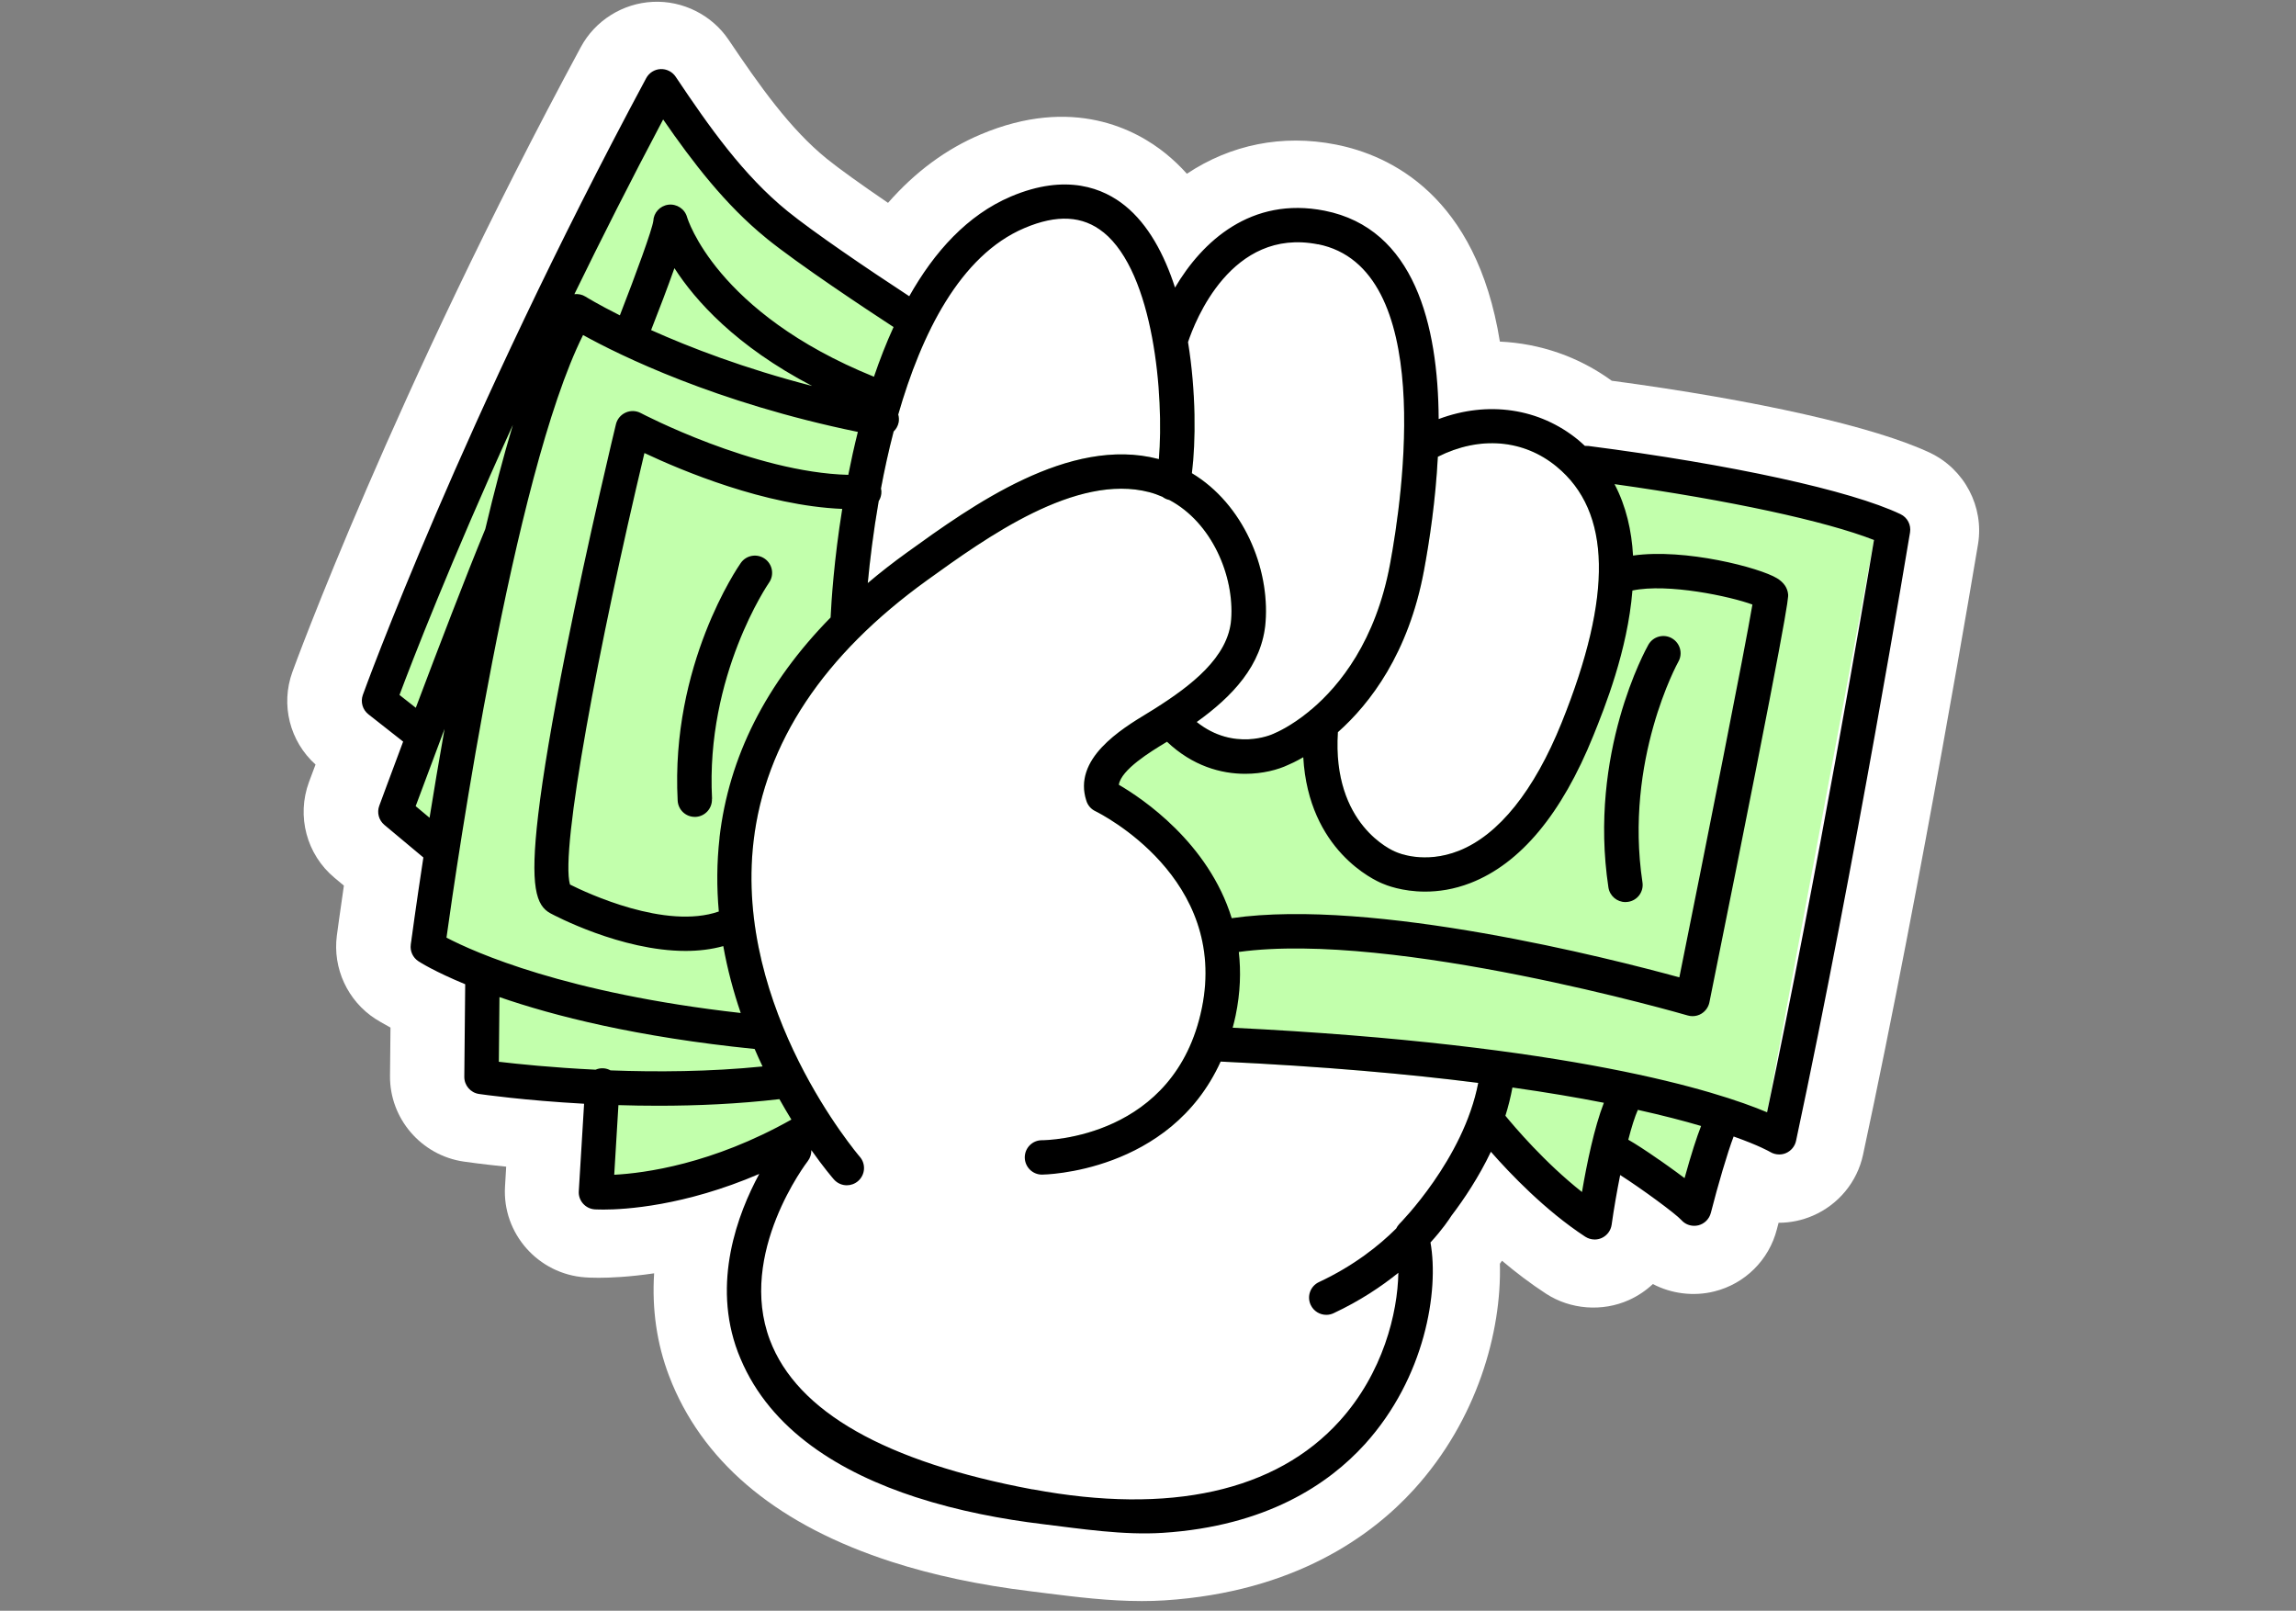<svg xmlns="http://www.w3.org/2000/svg" width="201" height="141" viewBox="0 0 201 141" fill="none"><rect x="0" y="0" width="201" height="141" fill="#808080" stroke="none"/><path d="M27.622 66.925C25.367 64.893 24.551 61.7 25.597 58.821C25.681 58.58 34.457 34.484 50.853 4.111C52.098 1.802 54.51 0.287 57.151 0.161C59.779 0.034 62.324 1.315 63.786 3.485C66.482 7.489 69.165 11.301 72.404 13.916C73.462 14.77 75.36 16.135 77.741 17.758C80.116 15.046 82.83 13.044 85.846 11.77C93.914 8.361 99.462 11.349 102.048 13.441C102.701 13.97 103.323 14.56 103.904 15.209C107.729 12.666 112.25 11.728 116.946 12.654C121.702 13.592 129.25 17.127 131.305 29.902C134.823 30.065 138.207 31.225 141.096 33.329C153.812 35.031 164.164 37.369 168.957 39.636C171.979 41.067 173.707 44.361 173.163 47.644C173.115 47.933 168.31 76.821 163.095 101.092C162.587 103.46 160.943 105.45 158.701 106.418C157.752 106.827 156.743 107.038 155.703 107.038C155.655 107.23 155.601 107.422 155.552 107.615C154.863 110.302 152.754 112.388 150.065 113.05C148.264 113.5 146.312 113.248 144.698 112.4C144.094 112.971 143.386 113.446 142.601 113.801C140.268 114.853 137.47 114.631 135.348 113.248C133.989 112.364 132.695 111.378 131.493 110.362C131.432 110.446 131.372 110.531 131.305 110.621C131.468 116.567 129.329 124.28 123.787 130.376C120.125 134.405 113.362 139.359 101.946 140.092C101.281 140.134 100.616 140.152 99.957 140.152C97.05 140.152 94.18 139.791 91.587 139.467L90.245 139.298C85.785 138.757 81.669 137.886 78.013 136.701C68.331 133.569 61.889 128.344 58.861 121.166C58.758 120.925 58.661 120.685 58.571 120.438C57.495 117.619 57.066 114.583 57.265 111.462C55.066 111.787 53.385 111.853 52.406 111.853C51.796 111.853 51.397 111.829 51.234 111.817C47.112 111.535 43.963 107.969 44.211 103.869L44.314 102.126C42.181 101.909 40.839 101.717 40.597 101.681C36.88 101.14 34.106 97.911 34.143 94.178L34.185 89.951C33.484 89.572 33.049 89.302 32.855 89.182C30.432 87.612 29.114 84.757 29.489 81.901C29.519 81.666 29.737 80.055 30.105 77.524L29.284 76.839C26.842 74.807 25.941 71.446 27.053 68.446C27.096 68.326 27.295 67.791 27.616 66.943L27.622 66.925Z" fill="white"></path><path d="M164.055 47.277C148.401 40.947 135.21 38.104 125.953 36.676C107.07 33.773 98.493 35.839 85.694 30.647C72.281 25.202 63.463 15.529 58.096 8.175C49.549 25.112 40.996 42.055 32.45 58.992L36.401 61.961L33.648 72.207H37.636L35.967 82.687L42.725 85.56L43.677 92.944L51.133 96.612L52.073 105.858L71.046 100.678L131.795 97.666L138.138 105.864L141.848 102.864L148.919 105.864L151.147 97.371H154.695C157.815 80.675 160.935 63.979 164.055 47.277Z" fill="#C2FFAC"></path><path d="M96.602 20.342C94.795 18.878 92.53 18.752 89.675 19.968C84.032 22.365 80.653 29.262 78.635 36.285C78.695 36.502 78.713 36.73 78.671 36.965C78.611 37.285 78.448 37.562 78.231 37.773C77.792 39.465 77.424 41.151 77.123 42.76C77.141 42.838 77.153 42.916 77.159 42.995C77.171 43.314 77.087 43.615 76.924 43.868C76.442 46.639 76.147 49.138 75.967 51.041C77.057 50.12 78.207 49.222 79.43 48.343C85.068 44.278 93.59 38.14 101.396 40.176C101.414 40.176 101.432 40.188 101.451 40.194C101.92 34.677 101.011 23.913 96.608 20.342H96.602Z" fill="white"></path><path d="M115.382 21.39C107.781 19.884 104.601 28.154 104.004 29.948C104.715 34.303 104.685 38.682 104.342 41.422C108.835 44.121 111.148 49.692 110.793 54.438C110.509 58.251 107.823 61.01 104.763 63.202C108.022 65.798 111.353 64.298 111.497 64.226C111.527 64.208 111.57 64.196 111.6 64.178C111.726 64.124 112.979 63.6 114.587 62.287C114.665 62.208 114.744 62.142 114.834 62.082C117.285 59.998 120.436 56.119 121.688 49.385C122.815 43.332 125.694 23.425 115.37 21.378L115.382 21.39Z" fill="white"></path><path d="M136.27 40.845C133.367 38.453 129.524 38.146 125.874 39.983C125.676 43.82 125.134 47.398 124.658 49.952C123.309 57.203 119.942 61.588 117.123 64.094C116.599 72.219 121.929 74.466 122.152 74.556C122.182 74.568 122.224 74.586 122.255 74.598C122.351 74.64 124.682 75.676 127.724 74.472C131.205 73.086 134.313 69.214 136.71 63.269C141.203 52.12 141.059 44.79 136.276 40.851L136.27 40.845Z" fill="white"></path><path d="M90.416 130.372C102.414 132.613 111.702 130.553 117.267 124.397C121.08 120.187 122.357 114.929 122.417 111.417C120.923 112.622 119.05 113.875 116.749 114.953C116.545 115.049 116.328 115.097 116.111 115.097C115.545 115.097 115.003 114.778 114.744 114.23C114.388 113.477 114.714 112.58 115.466 112.23C118.532 110.797 120.749 109.014 122.224 107.544C122.297 107.4 122.387 107.261 122.502 107.141C122.562 107.081 128.127 101.467 129.41 94.793C123.291 94.016 115.852 93.348 106.859 92.926C102.42 102.696 91.344 102.822 91.217 102.822C90.386 102.822 89.718 102.148 89.712 101.317C89.712 100.485 90.38 99.811 91.211 99.811C91.687 99.811 102.86 99.63 105.209 88.276C107.57 76.863 96.361 71.237 95.885 71.002C95.518 70.827 95.241 70.508 95.114 70.123C93.88 66.425 98.162 63.822 100.463 62.425C100.692 62.287 100.903 62.16 101.089 62.04C104.257 60.034 107.534 57.54 107.781 54.222C108.064 50.409 106.088 45.741 102.366 43.766C102.137 43.717 101.939 43.621 101.764 43.488C101.396 43.332 101.017 43.187 100.619 43.085C94.193 41.404 86.357 47.048 81.165 50.788C72.088 57.33 66.974 65.021 65.968 73.652C64.258 88.373 75.136 101.106 75.268 101.256C75.816 101.883 75.75 102.834 75.124 103.382C74.84 103.629 74.485 103.756 74.136 103.756C73.714 103.756 73.299 103.581 72.997 103.238C72.877 103.099 72.1 102.196 71.028 100.678C71.034 101.015 70.938 101.353 70.715 101.642C70.654 101.72 64.529 109.713 67.402 117.308C69.775 123.572 77.509 127.969 90.398 130.378L90.416 130.372Z" fill="white"></path><path d="M80.207 131.071C73.606 128.926 67.468 125.24 64.818 118.91C64.746 118.735 64.673 118.555 64.601 118.374C62.294 112.272 64.589 106.231 66.468 102.762C59.903 105.581 54.705 105.882 52.82 105.882C52.38 105.882 52.121 105.864 52.067 105.864C51.242 105.81 50.615 105.093 50.67 104.274L51.133 96.618C45.893 96.329 42.225 95.805 41.936 95.763C41.189 95.655 40.641 95.01 40.647 94.257L40.725 86.156C38.057 85.054 36.762 84.235 36.63 84.144C36.142 83.825 35.883 83.259 35.961 82.687C36.021 82.247 36.407 79.356 37.063 75.061L33.648 72.207C33.16 71.797 32.98 71.128 33.203 70.532C33.227 70.472 34.07 68.177 35.292 64.918L32.251 62.527C31.739 62.124 31.546 61.443 31.763 60.835C31.847 60.6 40.448 36.857 56.572 6.837C56.825 6.374 57.295 6.073 57.825 6.048C58.349 6.024 58.855 6.277 59.15 6.717C62.102 11.126 65.071 15.342 68.944 18.486C71.172 20.293 75.858 23.485 79.599 25.931C81.797 22.034 84.688 18.823 88.495 17.203C93.38 15.131 96.626 16.499 98.493 18.01C100.517 19.649 101.92 22.245 102.866 25.172C105.233 21.148 109.528 17.173 115.96 18.444C123.827 20.004 125.899 28.442 125.947 36.682C130.235 35.074 134.753 35.706 138.18 38.525C138.378 38.688 138.559 38.862 138.746 39.031C138.842 39.025 138.945 39.031 139.047 39.037C151.569 40.651 162.037 42.94 166.374 45.006C166.982 45.295 167.32 45.946 167.211 46.608C167.163 46.897 162.417 75.604 157.231 99.871C157.128 100.347 156.797 100.744 156.352 100.937C156.159 101.021 155.96 101.057 155.755 101.057C155.484 101.057 155.207 100.985 154.972 100.841C154.942 100.822 154.015 100.28 151.768 99.485C151.226 100.907 150.395 103.738 149.774 106.171C149.636 106.707 149.214 107.129 148.678 107.261C148.558 107.291 148.437 107.303 148.317 107.303C147.895 107.303 147.485 107.129 147.196 106.803C146.672 106.225 143.697 104.045 141.836 102.858C141.553 104.28 141.288 105.791 141.089 107.207C141.017 107.719 140.691 108.153 140.222 108.369C140.023 108.46 139.812 108.502 139.601 108.502C139.312 108.502 139.029 108.418 138.776 108.255C135.277 105.966 132.199 102.738 130.518 100.822C129.452 103.051 128.169 104.972 127.067 106.418C126.868 106.731 126.278 107.617 125.23 108.761C125.983 112.989 124.772 120.578 119.49 126.415C116.304 129.932 110.847 133.594 101.8 134.179C98.361 134.401 94.657 133.829 91.254 133.414C87.784 132.992 83.917 132.275 80.195 131.065L80.207 131.071ZM69.281 98.004C68.938 97.444 68.588 96.847 68.233 96.215C64.631 96.636 61.011 96.793 57.65 96.793C56.44 96.793 55.265 96.775 54.139 96.739L53.772 102.834C56.428 102.696 62.349 101.907 69.281 98.004ZM52.139 93.637C52.35 93.546 52.579 93.498 52.826 93.516C53.049 93.528 53.26 93.595 53.446 93.697C57.446 93.848 62.126 93.823 66.757 93.354C66.522 92.86 66.288 92.348 66.065 91.824C55.735 90.782 48.459 88.921 43.725 87.282L43.671 92.944C45.303 93.137 48.357 93.456 52.139 93.637ZM64.842 88.662C64.216 86.831 63.686 84.873 63.318 82.819C62.258 83.114 61.144 83.241 60.017 83.241C54.362 83.241 48.495 80.115 48.182 79.946C46.941 79.272 46.369 77.645 47.116 71.315C47.532 67.792 48.339 63.021 49.507 57.137C51.501 47.144 53.898 37.23 53.922 37.134C54.031 36.682 54.344 36.309 54.771 36.116C55.193 35.923 55.687 35.941 56.096 36.158C56.199 36.212 65.993 41.35 74.262 41.567C74.503 40.344 74.78 39.085 75.099 37.808C62.638 35.249 54.211 31.081 51.043 29.328C44.917 41.591 39.961 75.766 39.087 82.078C41.514 83.349 49.525 86.951 64.848 88.674L64.842 88.662ZM62.987 73.327C63.8 66.256 67.065 59.805 72.714 54.053C72.781 52.643 73.009 49.029 73.732 44.548C66.962 44.265 59.674 41.193 56.416 39.657C52.416 56.426 49.019 74.441 49.899 77.429C51.356 78.163 58.277 81.41 62.927 79.79C62.74 77.706 62.74 75.543 62.993 73.321L62.987 73.327ZM71.094 33.785C64.42 30.298 60.861 26.304 59.042 23.473C58.458 25.124 57.723 27.057 57 28.894C60.373 30.406 65.155 32.255 71.094 33.785ZM37.605 71.586C37.985 69.219 38.425 66.587 38.919 63.804C37.804 66.768 36.877 69.255 36.389 70.568L37.599 71.58L37.605 71.586ZM34.973 60.835L36.401 61.955C38.358 56.763 40.798 50.391 42.484 46.313C43.243 43.115 44.05 40.025 44.9 37.194C39.4 49.276 36.045 57.974 34.973 60.835ZM67.046 20.817C63.505 17.938 60.644 14.21 58.054 10.457C55.217 15.812 52.627 20.938 50.284 25.75C50.621 25.714 50.965 25.78 51.26 25.967C51.29 25.985 52.332 26.636 54.265 27.605C55.711 23.895 57.084 20.119 57.193 19.348C57.223 18.619 57.771 18.022 58.5 17.92C59.24 17.824 59.951 18.287 60.15 19.01C60.174 19.095 62.644 27.358 76.509 32.978C77.015 31.496 77.581 30.033 78.225 28.629C75.882 27.099 69.919 23.154 67.046 20.823V20.817ZM96.602 20.341C94.795 18.878 92.53 18.751 89.675 19.968C84.032 22.365 80.653 29.262 78.635 36.285C78.695 36.501 78.713 36.73 78.671 36.965C78.611 37.284 78.448 37.562 78.231 37.772C77.792 39.465 77.424 41.151 77.123 42.759C77.141 42.838 77.153 42.916 77.159 42.994C77.171 43.314 77.087 43.615 76.924 43.868C76.443 46.638 76.147 49.138 75.967 51.041C77.057 50.12 78.207 49.222 79.43 48.343C85.068 44.277 93.591 38.14 101.396 40.175C101.415 40.175 101.433 40.188 101.451 40.194C101.92 34.676 101.011 23.913 96.608 20.341H96.602ZM115.382 21.389C107.781 19.884 104.601 28.153 104.004 29.948C104.715 34.303 104.685 38.682 104.342 41.422C108.835 44.121 111.148 49.692 110.793 54.438C110.509 58.251 107.823 61.01 104.763 63.202C108.022 65.798 111.353 64.298 111.497 64.226C111.527 64.208 111.57 64.196 111.6 64.178C111.726 64.124 112.979 63.599 114.587 62.286C114.665 62.208 114.744 62.142 114.834 62.082C117.285 59.998 120.436 56.119 121.688 49.385C122.815 43.332 125.694 23.425 115.37 21.377L115.382 21.389ZM102.161 64.931C102.119 64.955 102.083 64.979 102.041 65.003C100.728 65.798 98.156 67.364 97.945 68.695C100.005 69.894 105.787 73.772 107.829 80.374C120.207 78.591 141.083 83.928 147.016 85.554C149.443 73.501 152.744 56.896 153.412 52.92C151.491 52.21 146.022 51.035 142.908 51.692C142.486 56.956 140.469 61.967 139.493 64.382C136.722 71.255 133.102 75.597 128.729 77.296C127.272 77.862 125.917 78.049 124.76 78.049C122.742 78.049 121.327 77.477 121.014 77.338C120.351 77.067 114.557 74.459 114.093 66.286C113.419 66.677 112.937 66.888 112.762 66.96C111.889 67.376 110.552 67.737 109.01 67.737C106.902 67.737 104.408 67.063 102.149 64.918L102.161 64.931ZM136.27 40.844C133.367 38.453 129.524 38.146 125.874 39.983C125.676 43.819 125.134 47.397 124.658 49.951C123.309 57.203 119.942 61.588 117.123 64.093C116.599 72.219 121.929 74.465 122.152 74.556C122.182 74.568 122.224 74.586 122.255 74.598C122.351 74.64 124.682 75.676 127.724 74.471C131.205 73.086 134.313 69.213 136.71 63.268C141.203 52.119 141.059 44.789 136.276 40.85L136.27 40.844ZM145.275 101.539C145.462 101.672 146.474 102.376 147.473 103.129C148.07 100.973 148.54 99.534 148.919 98.564C147.407 98.118 145.582 97.642 143.384 97.154C143.119 97.751 142.83 98.66 142.546 99.768C143.197 100.142 144.07 100.702 145.275 101.545V101.539ZM138.493 104.34C138.915 101.864 139.565 98.708 140.408 96.534C138.083 96.076 135.427 95.624 132.404 95.197C132.247 96.04 132.042 96.865 131.789 97.666C132.554 98.606 135.222 101.762 138.493 104.346V104.34ZM154.695 97.365C159.122 76.374 163.146 52.722 164.055 47.271C159.851 45.614 151.322 43.777 141.342 42.38C142.36 44.319 142.842 46.464 142.962 48.632C147.516 47.981 154.069 49.698 155.569 50.62C156.159 50.981 156.484 51.457 156.538 52.023C156.568 52.318 156.641 53.095 149.648 87.74C149.563 88.156 149.31 88.511 148.949 88.734C148.714 88.879 148.443 88.951 148.172 88.951C148.034 88.951 147.889 88.933 147.75 88.891C147.485 88.812 122.05 81.464 108.45 83.331C108.642 85.036 108.588 86.891 108.172 88.891C108.094 89.258 108.01 89.613 107.913 89.963C137.529 91.42 150.328 95.522 154.695 97.365ZM90.416 130.372C102.414 132.613 111.702 130.553 117.267 124.397C121.08 120.187 122.357 114.929 122.417 111.417C120.923 112.622 119.05 113.875 116.749 114.953C116.545 115.049 116.328 115.097 116.111 115.097C115.545 115.097 115.003 114.778 114.744 114.23C114.388 113.477 114.714 112.58 115.466 112.23C118.532 110.797 120.749 109.014 122.224 107.544C122.297 107.4 122.387 107.261 122.502 107.141C122.562 107.08 128.127 101.467 129.41 94.793C123.291 94.016 115.852 93.348 106.859 92.926C102.42 102.696 91.344 102.822 91.217 102.822C90.386 102.822 89.718 102.148 89.712 101.316C89.712 100.485 90.38 99.811 91.211 99.811C91.687 99.811 102.86 99.63 105.209 88.276C107.57 76.862 96.361 71.237 95.885 71.002C95.518 70.827 95.241 70.508 95.114 70.123C93.88 66.424 98.162 63.822 100.463 62.425C100.692 62.286 100.903 62.16 101.089 62.039C104.257 60.034 107.534 57.54 107.781 54.221C108.064 50.409 106.088 45.741 102.366 43.765C102.137 43.717 101.939 43.621 101.764 43.488C101.396 43.332 101.017 43.187 100.619 43.085C94.193 41.404 86.357 47.048 81.165 50.788C72.088 57.329 66.974 65.021 65.968 73.652C64.258 88.373 75.136 101.106 75.268 101.256C75.816 101.883 75.75 102.834 75.124 103.382C74.84 103.629 74.485 103.756 74.136 103.756C73.714 103.756 73.299 103.581 72.997 103.238C72.877 103.099 72.1 102.196 71.028 100.678C71.034 101.015 70.938 101.352 70.715 101.642C70.654 101.72 64.529 109.713 67.402 117.308C69.775 123.572 77.509 127.969 90.398 130.378L90.416 130.372Z" fill="black"></path><path d="M62.324 69.924C62.367 70.755 61.728 71.465 60.903 71.508C60.879 71.508 60.849 71.508 60.825 71.508C60.029 71.508 59.367 70.887 59.325 70.08C58.698 58.209 64.601 49.632 64.854 49.276C65.33 48.596 66.269 48.433 66.95 48.909C67.631 49.385 67.799 50.324 67.324 51.005C67.269 51.083 61.758 59.124 62.336 69.924H62.324Z" fill="black"></path><path d="M146.359 55.872C147.082 56.281 147.341 57.197 146.931 57.92C146.883 58.004 142.179 66.539 143.787 77.236C143.914 78.061 143.348 78.826 142.522 78.946C142.444 78.958 142.372 78.964 142.294 78.964C141.559 78.964 140.92 78.428 140.806 77.681C139.035 65.924 144.088 56.823 144.305 56.438C144.715 55.715 145.63 55.462 146.353 55.866L146.359 55.872Z" fill="black"></path></svg>